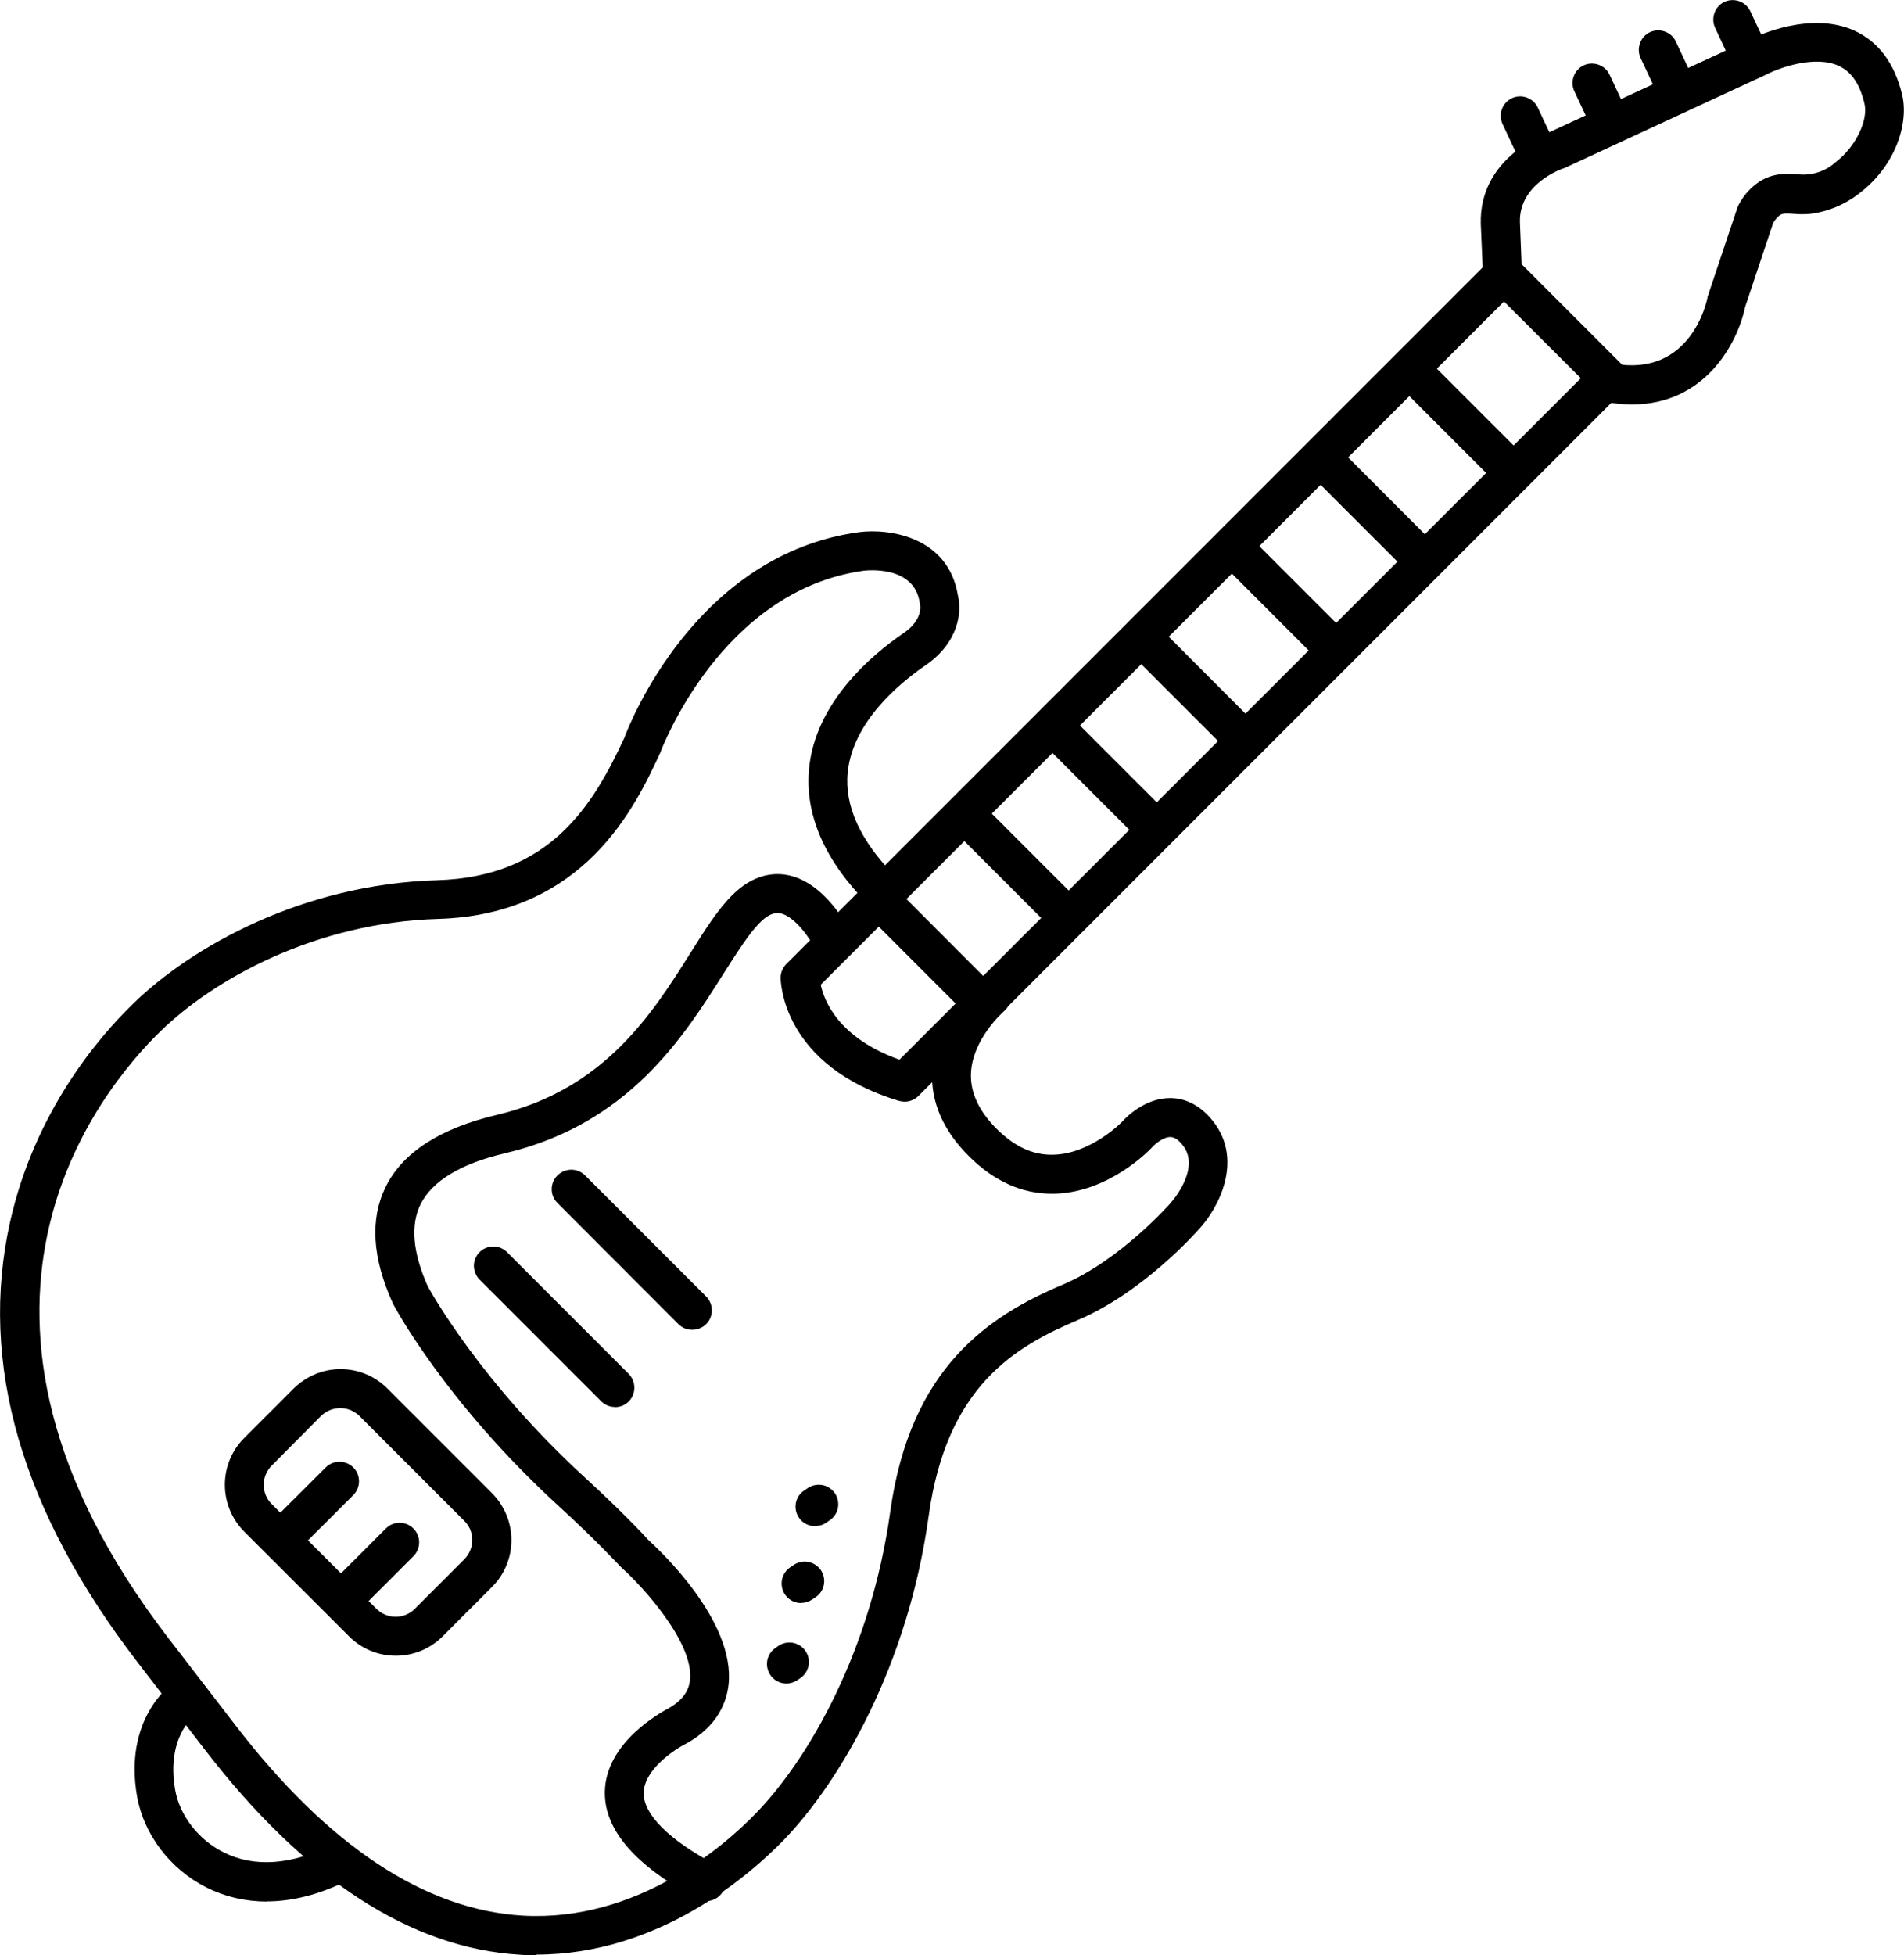 <?xml version="1.0" encoding="UTF-8"?>
<svg id="Ebene_2" data-name="Ebene 2" xmlns="http://www.w3.org/2000/svg" viewBox="0 0 120.66 123.86">
  <defs>
    <style>
      .cls-1 {
        fill: #000;
        stroke-width: 0px;
      }
    </style>
  </defs>
  <g id="Ebene_1-2" data-name="Ebene 1">
    <g>
      <path class="cls-1" d="M16.92,120.46c-1.34,0-2.66-.3-3.85-.9-2.28-1.15-3.95-3.34-4.38-5.74-.87-4.92,2.11-7.07,2.22-7.17.56-.37,1.3-.23,1.69.31.39.54.27,1.3-.26,1.7-.1.08-1.81,1.44-1.24,4.72.28,1.62,1.48,3.17,3.05,3.95,1.94.99,4.32.82,6.89-.47.29-.16.64-.19.96-.09.32.1.58.33.73.63s.17.65.06.96c-.11.32-.34.57-.65.71-2,1.02-3.76,1.38-5.24,1.38h0Z"/>
      <path class="cls-1" d="M57.33,69.79c-.12,0-.24-.02-.36-.05-7.41-2.24-7.5-7.58-7.5-7.8,0-.33.13-.64.36-.87l44.59-44.59c.48-.48,1.26-.48,1.75,0l6.62,6.62c.23.23.36.55.36.87s-.13.64-.36.87l-44.59,44.59c-.23.23-.55.36-.87.36h0ZM52.01,62.38c.21.99,1.1,3.36,4.99,4.75l43.18-43.17-4.87-4.86-43.29,43.27Z"/>
      <path class="cls-1" d="M34.01,123.86c-.34,0-.68,0-1.02-.03-6.95-.4-13.69-4.78-20.03-13.02l-4.22-5.48C1.35,95.74-1.36,86.34.64,77.4c1.56-6.96,5.58-11.67,7.83-13.85,3.71-3.6,10.72-7.54,19.23-7.79,7.17-.21,9.88-4.75,11.86-9.01.36-.97,4.58-11.64,14.88-13.04,1.93-.25,5.68.3,6.27,4.04.25.99.06,2.94-2.05,4.39-1.71,1.17-4.63,3.62-4.94,6.8-.21,2.12.8,4.32,2.99,6.55.25.23.39.55.39.89,0,.34-.13.66-.37.9-.24.24-.57.36-.9.35-.34,0-.65-.16-.88-.41-2.72-2.77-3.95-5.63-3.68-8.52.4-4.18,3.93-7.19,6-8.6,1.15-.79,1.07-1.63,1.04-1.79-.01-.05-.02-.09-.03-.14-.35-2.39-3.39-2.03-3.52-2.02-9.09,1.24-12.85,11.38-12.9,11.48-.01.03-.02.07-.04.1-1.54,3.31-4.74,10.21-14.05,10.48-7.8.23-14.2,3.82-17.58,7.1-3.91,3.79-15.43,17.79.51,38.5l4.22,5.48c5.88,7.65,12.01,11.7,18.21,12.06,7.26.41,12.76-4.4,14.78-6.49,3.31-3.41,7.28-10.23,8.51-19.12,1.27-9.11,6.24-12.39,10.95-14.37,3.66-1.56,6.81-5.15,6.84-5.19l.02-.03s1.88-2.1.74-3.58c-.27-.35-.53-.53-.77-.54-.45-.03-1.01.44-1.21.67l-.03.03c-.11.12-2.7,2.83-6.18,2.89h-.12c-1.9,0-3.66-.79-5.23-2.35-1.65-1.63-2.44-3.44-2.36-5.36.13-3.29,2.83-5.62,2.94-5.72.52-.44,1.3-.38,1.74.14s.38,1.3-.14,1.74c-.04.04-2,1.76-2.08,3.95-.04,1.2.51,2.38,1.64,3.5,1.13,1.12,2.3,1.66,3.56,1.63,2.32-.04,4.26-1.96,4.4-2.11.22-.25,1.42-1.48,3.02-1.48h.09c.7.02,1.73.3,2.66,1.5,1.92,2.49.28,5.5-.87,6.75-.26.3-3.63,4.08-7.72,5.81-3.97,1.68-8.32,4.17-9.46,12.43-1.31,9.48-5.61,16.8-9.18,20.51-2.17,2.23-7.92,7.26-15.68,7.26h0Z"/>
      <path class="cls-1" d="M44.74,120.42c-.2,0-.4-.05-.58-.15-3.91-2.09-5.87-4.36-5.83-6.76.05-3.15,3.59-5.05,4.02-5.28,1.13-.64,1.32-1.34,1.38-1.81.25-2.42-3.14-6.05-4.35-7.12l-.08-.08s-1.61-1.73-3.87-3.79c-7.17-6.56-10.4-12.6-10.53-12.85-.01-.02-.02-.05-.03-.07-1.28-2.84-1.43-5.3-.43-7.32,1.07-2.18,3.44-3.71,7.03-4.56,6.83-1.6,9.86-6.41,12.29-10.27.93-1.48,1.73-2.75,2.65-3.66,1.31-1.31,2.58-1.42,3.42-1.28,2.44.41,3.95,3.38,4.11,3.71.3.61.04,1.35-.57,1.65-.61.3-1.35.04-1.65-.57-.34-.7-1.36-2.2-2.3-2.36-.14-.02-.57-.1-1.26.59-.69.69-1.45,1.89-2.31,3.24-2.54,4.02-6.01,9.52-13.82,11.37-2.83.66-4.64,1.76-5.38,3.24-.65,1.32-.49,3.06.45,5.18.25.46,3.42,6.14,10,12.16,2.16,1.98,3.71,3.6,3.95,3.89.74.67,5.56,5.17,5.12,9.2-.12,1.08-.67,2.6-2.64,3.71l-.06.03c-.74.37-2.66,1.65-2.68,3.12-.02,1.35,1.59,2.97,4.53,4.53.5.27.75.84.62,1.39s-.63.94-1.2.93h.01Z"/>
      <path class="cls-1" d="M25.08,104.89c-1.11,0-2.18-.44-2.97-1.24l-6.63-6.62c-.78-.79-1.23-1.85-1.23-2.97s.44-2.18,1.23-2.97l3.13-3.13c.79-.78,1.85-1.23,2.97-1.23s2.18.44,2.97,1.23l6.63,6.63c.78.79,1.23,1.85,1.23,2.97s-.44,2.18-1.23,2.97l-3.13,3.13c-.79.79-1.85,1.23-2.97,1.23h0ZM21.57,89.2c-.46,0-.91.18-1.24.51l-3.11,3.13c-.32.32-.51.76-.51,1.22s.18.9.51,1.22l6.63,6.63c.32.32.76.51,1.22.51s.9-.18,1.22-.51l3.13-3.13c.32-.32.51-.76.51-1.22s-.18-.9-.51-1.22l-6.63-6.63c-.32-.32-.76-.51-1.22-.51h0Z"/>
      <path class="cls-1" d="M103.44,25.62c-.53,0-1.06-.05-1.58-.14-.67-.12-1.12-.76-1.01-1.43.12-.67.76-1.12,1.43-1.01,4.88.85,5.88-3.95,5.92-4.16,0-.05.02-.11.04-.16l1.85-5.53c.03-.09.06-.17.11-.25.3-.56.73-1.05,1.26-1.41.91-.6,1.8-.53,2.44-.49.88.11,1.77-.17,2.43-.77,1.25-.95,2.09-2.65,1.82-3.73-.3-1.24-.83-2-1.63-2.37-1.5-.69-3.76.13-4.5.51l-.04.02-12.8,5.93s-.09.04-.14.05c-.11.04-2.77.97-2.72,3.38l.13,3.27c.03.68-.5,1.26-1.19,1.28-.68.03-1.26-.5-1.28-1.19l-.14-3.26c-.09-4.01,3.72-5.55,4.34-5.78l12.73-5.89c.36-.18,3.82-1.83,6.62-.54,1.52.7,2.53,2.06,3.01,4.04.43,1.77-.37,4.49-2.74,6.28-.9.7-1.96,1.14-3.09,1.28-.34.03-.68.03-1.01,0-.51-.04-.72-.04-.91.08-.17.14-.31.3-.42.49l-1.78,5.33c-.48,2.31-2.55,6.17-7.16,6.17h0Z"/>
      <path class="cls-1" d="M51.65,96.68c-.54,0-1.02-.35-1.18-.87-.16-.52.03-1.08.48-1.38l.19-.13c.27-.2.61-.28.94-.23.33.05.62.24.82.51.19.28.26.62.2.94-.06.33-.26.62-.54.8l-.19.13c-.21.15-.45.22-.7.22h0Z"/>
      <path class="cls-1" d="M50.77,101.55c-.54,0-1.02-.35-1.18-.87s.03-1.07.47-1.38l.19-.13c.27-.2.61-.28.94-.23.33.05.62.24.82.51.19.28.26.62.2.94-.06.33-.26.62-.54.8l-.19.13c-.21.14-.45.22-.7.22h0Z"/>
      <path class="cls-1" d="M49.84,106.65c-.54,0-1.02-.35-1.18-.87-.16-.52.03-1.08.48-1.38l.18-.13c.56-.39,1.33-.25,1.72.31s.25,1.33-.31,1.72l-.19.13c-.21.14-.45.22-.7.22h0Z"/>
      <path class="cls-1" d="M102.08,9.03c-.48,0-.92-.28-1.12-.71l-1.2-2.56c-.27-.61,0-1.34.6-1.62s1.34-.03,1.63.57l1.2,2.56c.18.38.15.83-.07,1.19-.23.36-.62.57-1.04.57h0Z"/>
      <path class="cls-1" d="M97.54,11.13c-.48,0-.92-.28-1.12-.71l-1.2-2.56c-.29-.62-.02-1.35.59-1.64s1.35-.02,1.64.59l1.2,2.56c.18.38.15.83-.08,1.19-.23.36-.62.57-1.04.57h0Z"/>
      <path class="cls-1" d="M106.28,6.93c-.48,0-.92-.28-1.12-.71l-1.2-2.56c-.27-.61,0-1.34.6-1.62s1.34-.03,1.63.57l1.2,2.56c.14.3.15.64.04.95-.11.31-.34.56-.64.7-.16.08-.34.12-.52.12h0Z"/>
      <path class="cls-1" d="M111,5.02c-.48,0-.92-.28-1.12-.71l-1.2-2.57c-.27-.61,0-1.34.6-1.62s1.34-.03,1.63.57l1.2,2.56c.18.38.15.83-.07,1.19-.23.36-.62.57-1.04.57h0Z"/>
      <path class="cls-1" d="M43.86,84.24c-.33,0-.64-.13-.87-.36l-7.68-7.69c-.47-.48-.46-1.26.02-1.73.48-.48,1.25-.48,1.73-.02l7.69,7.69c.35.35.46.88.27,1.35-.19.46-.64.76-1.14.76h0Z"/>
      <path class="cls-1" d="M38.97,89.13c-.33,0-.64-.13-.87-.36l-7.69-7.69c-.24-.23-.37-.55-.38-.88,0-.33.13-.65.36-.88.23-.23.55-.36.88-.36.33,0,.65.14.88.38l7.69,7.69c.35.35.46.88.27,1.35s-.64.76-1.14.76h0Z"/>
      <path class="cls-1" d="M95.56,30.83c-.33,0-.64-.13-.87-.36l-5.9-5.9c-.24-.23-.37-.55-.38-.88,0-.33.13-.65.36-.88.23-.23.55-.36.88-.36.33,0,.65.14.88.38l5.9,5.9c.35.35.46.88.27,1.34-.19.46-.64.76-1.14.76h0Z"/>
      <path class="cls-1" d="M89.94,36.45c-.33,0-.64-.13-.87-.36l-5.9-5.9c-.24-.23-.37-.55-.38-.88,0-.33.13-.65.36-.88s.55-.36.88-.36c.33,0,.65.14.88.38l5.89,5.9c.35.35.46.89.27,1.35-.19.46-.64.76-1.14.76h0Z"/>
      <path class="cls-1" d="M84.32,42.08c-.33,0-.64-.13-.87-.36l-5.9-5.9c-.24-.23-.37-.55-.38-.88,0-.33.13-.65.36-.88.23-.23.55-.36.88-.36.33,0,.65.14.88.38l5.9,5.9c.35.35.46.88.27,1.34-.19.46-.64.76-1.14.76h0Z"/>
      <path class="cls-1" d="M78.58,47.82c-.33,0-.64-.13-.87-.36l-5.9-5.9c-.24-.23-.37-.55-.38-.88,0-.33.13-.65.36-.88s.55-.36.88-.36c.33,0,.65.14.88.38l5.89,5.9c.35.35.46.88.27,1.35s-.64.76-1.14.76h0Z"/>
      <path class="cls-1" d="M72.96,53.45c-.33,0-.64-.13-.87-.36l-5.9-5.9c-.24-.23-.37-.55-.38-.88,0-.33.13-.65.36-.88.23-.23.55-.36.88-.36.33,0,.65.14.88.38l5.9,5.9c.35.35.46.88.27,1.35-.19.46-.64.76-1.14.76h0Z"/>
      <path class="cls-1" d="M67.37,59.03c-.33,0-.64-.13-.87-.36l-5.9-5.9c-.24-.23-.37-.55-.38-.88,0-.33.13-.65.36-.88s.55-.36.88-.36c.33,0,.65.14.88.38l5.9,5.9c.35.35.46.88.27,1.34-.19.46-.64.76-1.14.76h0Z"/>
      <path class="cls-1" d="M61.95,64.45c-.33,0-.64-.13-.87-.36l-5.9-5.9c-.47-.48-.46-1.26.02-1.73.48-.48,1.25-.48,1.73-.02l5.9,5.91c.35.35.46.88.27,1.34-.19.46-.64.76-1.14.76h0Z"/>
      <path class="cls-1" d="M18.01,98.56c-.5,0-.96-.3-1.15-.76-.19-.47-.08-1,.28-1.35l3.5-3.49c.48-.48,1.27-.48,1.75,0,.48.48.48,1.27,0,1.75l-3.5,3.49c-.23.23-.55.36-.87.36h0Z"/>
      <path class="cls-1" d="M21.85,102.41c-.5,0-.95-.3-1.14-.76s-.08-.99.27-1.35l3.49-3.49c.48-.47,1.26-.46,1.73.02.48.48.48,1.25.02,1.73l-3.49,3.49c-.23.23-.55.36-.87.36h0Z"/>
    </g>
  </g>
</svg>